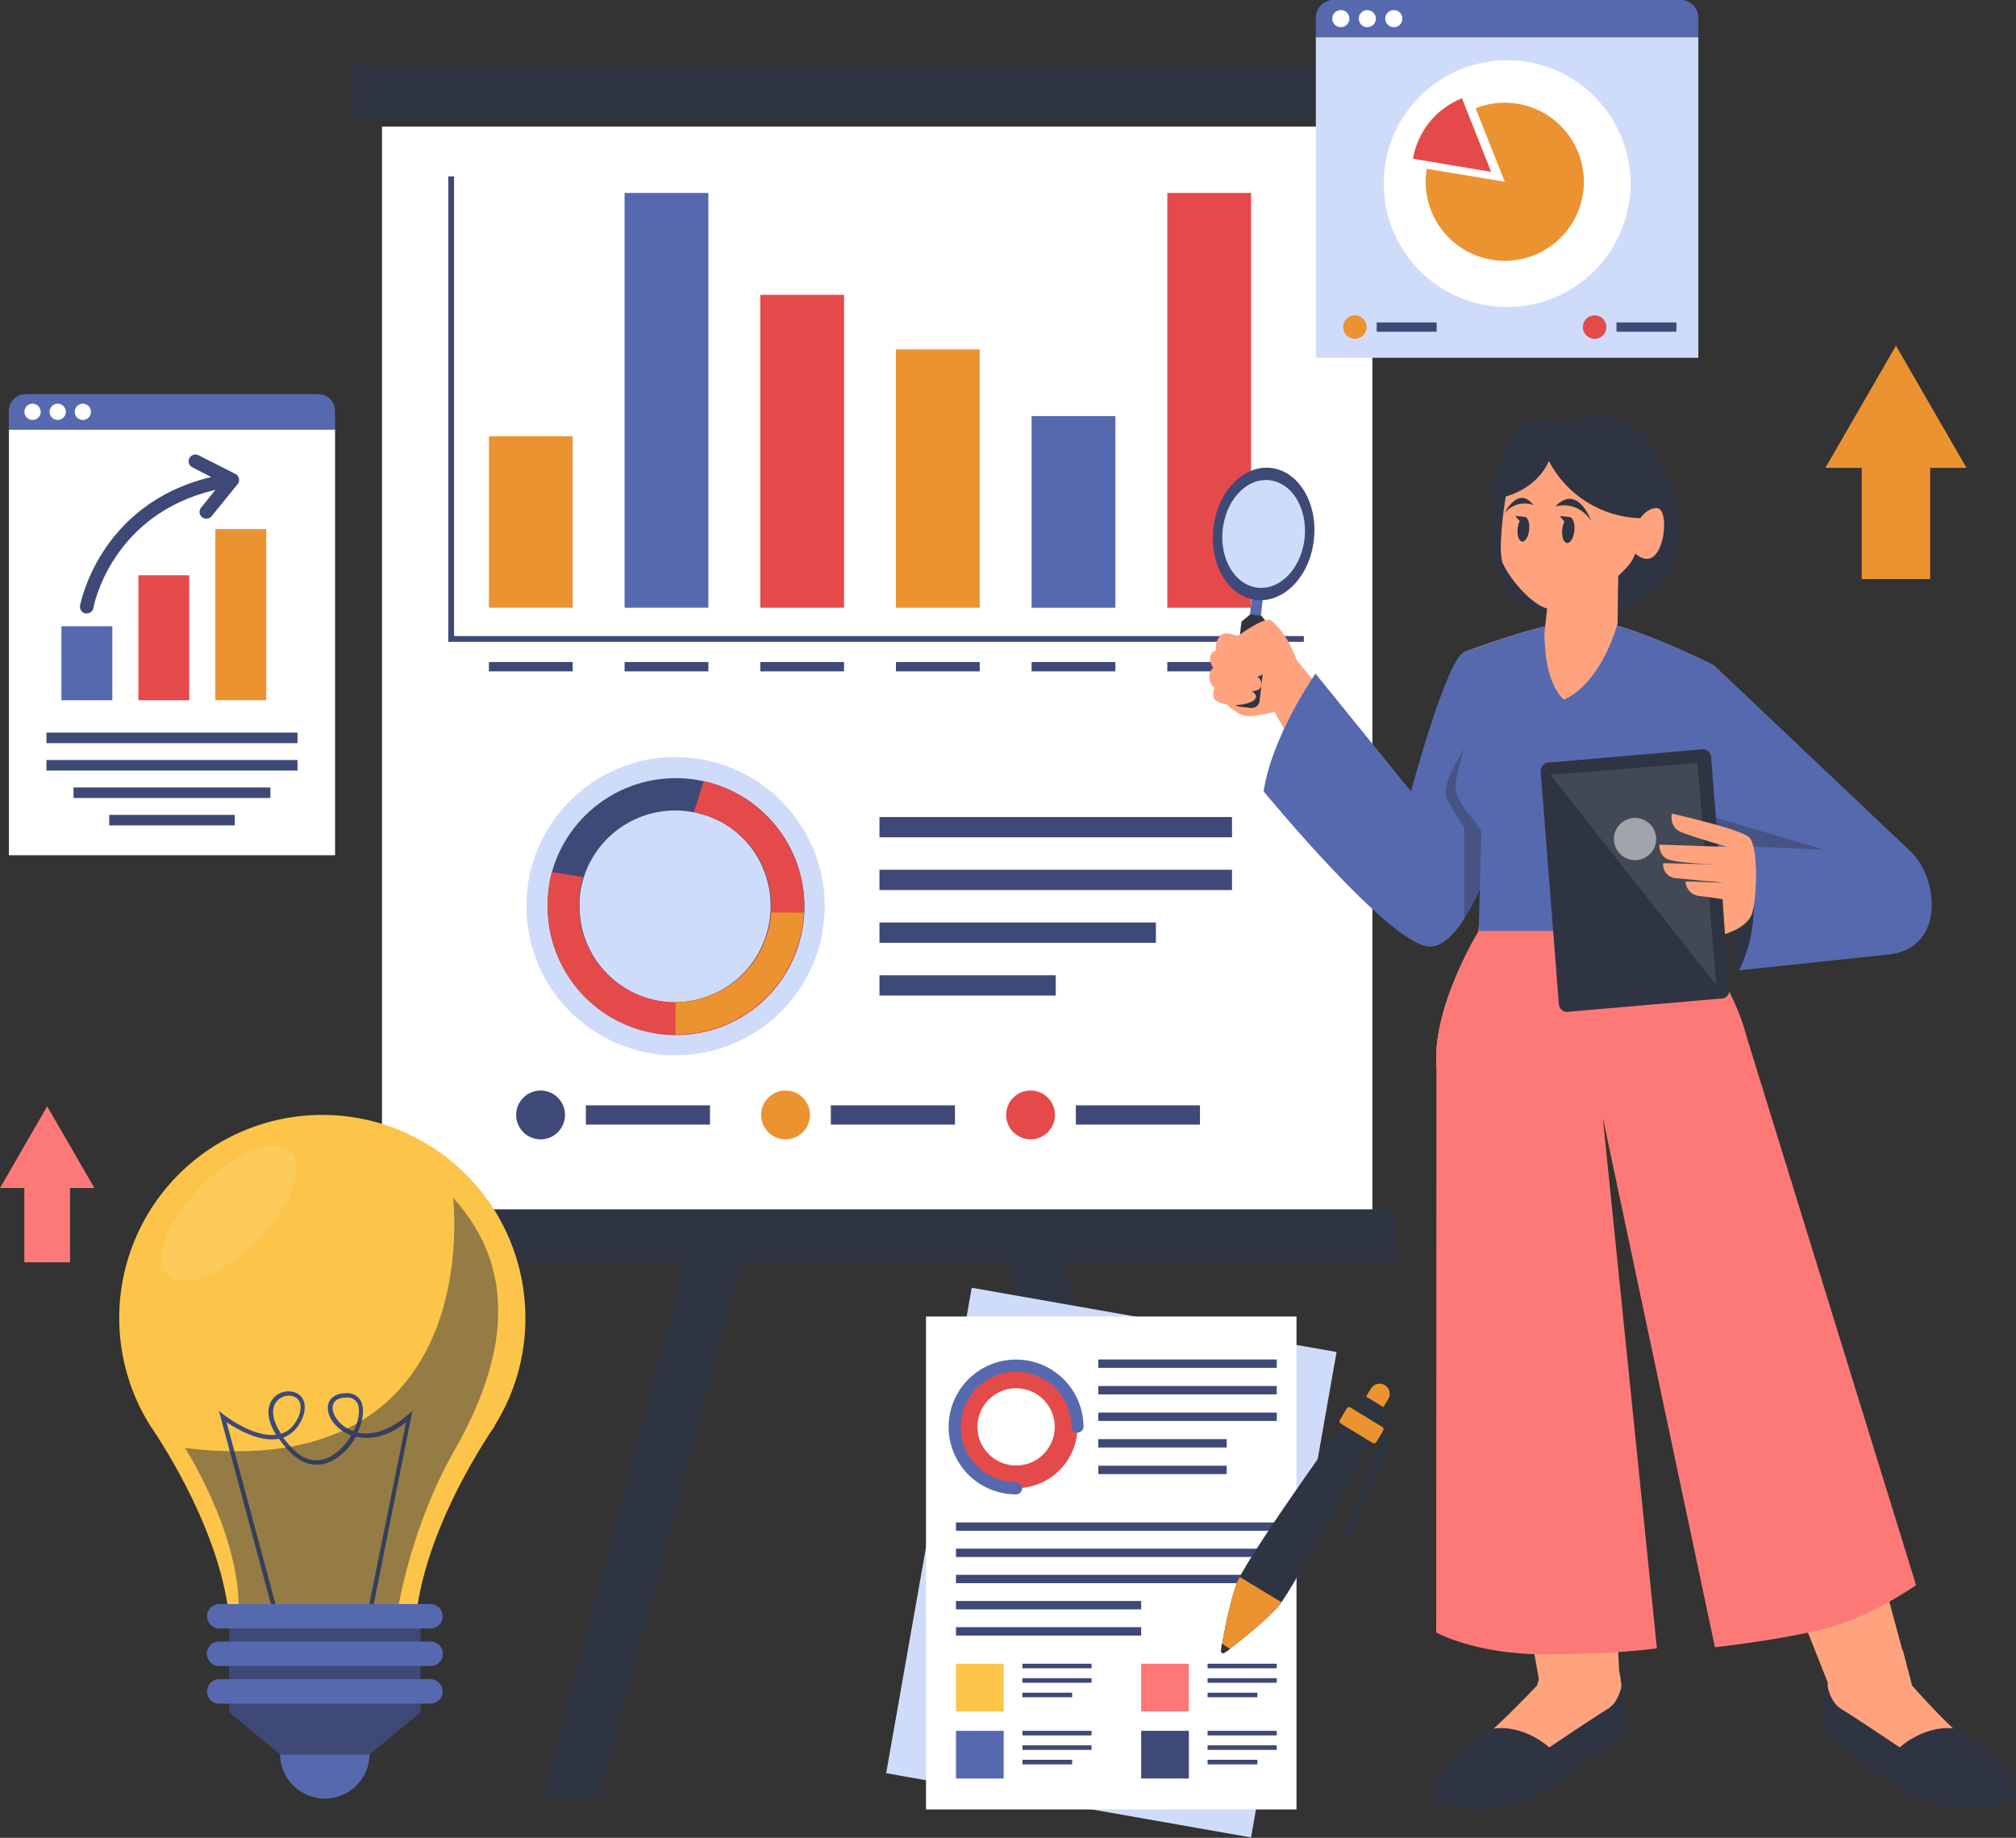 <svg width="486" height="443" viewBox="0 0 486 443" fill="none" xmlns="http://www.w3.org/2000/svg">
<rect x="0" y="0" width="486" height="443" fill="#333333" stroke="none"/>
<g clip-path="url(#clip0_4_3283)">
<path d="M80.773 103.524H2.142V206.149H80.773V103.524Z" fill="white"/>
<path d="M76.716 94.998H6.192C5.117 94.998 4.086 95.424 3.326 96.183C2.565 96.942 2.137 97.972 2.135 99.046V103.524H80.773V99.046C80.773 98.514 80.668 97.987 80.464 97.495C80.26 97.004 79.961 96.557 79.584 96.181C79.207 95.805 78.76 95.507 78.268 95.304C77.775 95.101 77.248 94.997 76.716 94.998Z" fill="#5669AF"/>
<path d="M9.812 99.257C9.814 99.645 9.7 100.025 9.485 100.349C9.271 100.672 8.965 100.925 8.606 101.075C8.248 101.224 7.853 101.264 7.472 101.19C7.091 101.115 6.74 100.929 6.465 100.655C6.19 100.381 6.002 100.031 5.926 99.65C5.849 99.27 5.888 98.875 6.036 98.516C6.184 98.157 6.436 97.85 6.759 97.635C7.082 97.419 7.461 97.303 7.85 97.303C8.369 97.303 8.867 97.509 9.235 97.875C9.603 98.241 9.81 98.738 9.812 99.257Z" fill="white"/>
<path d="M15.872 99.257C15.873 99.645 15.759 100.025 15.545 100.349C15.33 100.672 15.024 100.925 14.666 101.075C14.307 101.224 13.912 101.264 13.531 101.19C13.15 101.115 12.8 100.929 12.524 100.655C12.249 100.381 12.061 100.031 11.985 99.65C11.909 99.27 11.947 98.875 12.095 98.516C12.244 98.157 12.495 97.85 12.818 97.635C13.141 97.419 13.521 97.303 13.909 97.303C14.428 97.303 14.926 97.509 15.294 97.875C15.662 98.241 15.87 98.738 15.872 99.257Z" fill="white"/>
<path d="M21.931 99.257C21.933 99.645 21.819 100.025 21.604 100.349C21.389 100.672 21.083 100.925 20.725 101.075C20.366 101.224 19.972 101.264 19.59 101.19C19.209 101.115 18.859 100.929 18.584 100.655C18.308 100.381 18.121 100.031 18.044 99.65C17.968 99.27 18.006 98.875 18.155 98.516C18.303 98.157 18.555 97.85 18.877 97.635C19.2 97.419 19.58 97.303 19.968 97.303C20.488 97.303 20.986 97.509 21.353 97.875C21.721 98.241 21.929 98.738 21.931 99.257Z" fill="white"/>
<path d="M27.076 150.949H14.808V168.789H27.076V150.949Z" fill="#5669AF"/>
<path d="M45.629 138.665H33.362V168.789H45.629V138.665Z" fill="#E44A4A"/>
<path d="M64.182 127.529H51.915V168.789H64.182V127.529Z" fill="#EB9331"/>
<path d="M57.599 115.347C57.55 115.107 57.447 114.882 57.298 114.689C57.149 114.495 56.958 114.338 56.739 114.229L47.842 109.728C47.455 109.532 47.006 109.498 46.594 109.633C46.182 109.768 45.841 110.061 45.645 110.447C45.449 110.834 45.414 111.282 45.549 111.694C45.684 112.106 45.977 112.447 46.364 112.643L50.914 114.987C23.862 121.411 19.343 145.729 19.296 145.986C19.224 146.414 19.323 146.853 19.574 147.208C19.825 147.562 20.205 147.803 20.633 147.878C20.727 147.885 20.821 147.885 20.915 147.878C21.3 147.876 21.673 147.739 21.967 147.49C22.262 147.242 22.459 146.897 22.525 146.518C22.525 146.283 26.724 123.927 51.931 118.082L48.475 122.364C48.28 122.603 48.157 122.893 48.12 123.2C48.083 123.506 48.133 123.817 48.266 124.096C48.398 124.375 48.608 124.611 48.869 124.776C49.13 124.941 49.433 125.028 49.742 125.029C49.987 125.034 50.23 124.982 50.452 124.876C50.673 124.77 50.866 124.613 51.016 124.419L57.271 116.722C57.426 116.532 57.536 116.31 57.593 116.072C57.649 115.834 57.652 115.586 57.599 115.347Z" fill="#3F4977"/>
<path d="M71.719 176.587H11.196V179.127H71.719V176.587Z" fill="#3F4977"/>
<path d="M71.719 183.198H11.196V185.738H71.719V183.198Z" fill="#3F4977"/>
<path d="M65.183 189.809H17.725V192.349H65.183V189.809Z" fill="#3F4977"/>
<path d="M56.59 196.42H26.325V198.96H56.59V196.42Z" fill="#3F4977"/>
<path d="M330.841 30.507H92.087V292.723H330.841V30.507Z" fill="white"/>
<path d="M314.321 154.707H108.068V42.51H109.459V153.316H314.321V154.707Z" fill="#3F4977"/>
<path d="M138.06 105.165H117.864V146.487H138.06V105.165Z" fill="#EB9331"/>
<path d="M170.765 46.511H150.569V146.487H170.765V46.511Z" fill="#5669AF"/>
<path d="M203.477 71.071H183.282V146.487H203.477V71.071Z" fill="#E44A4A"/>
<path d="M236.182 84.222H215.987V146.495H236.182V84.222Z" fill="#EB9331"/>
<path d="M268.887 100.296H248.692V146.494H268.887V100.296Z" fill="#5669AF"/>
<path d="M301.6 46.511H281.405V146.487H301.6V46.511Z" fill="#E44A4A"/>
<path d="M138.06 159.576H117.864V161.826H138.06V159.576Z" fill="#3F4977"/>
<path d="M170.765 159.576H150.569V161.826H170.765V159.576Z" fill="#3F4977"/>
<path d="M203.477 159.576H183.282V161.826H203.477V159.576Z" fill="#3F4977"/>
<path d="M236.182 159.576H215.987V161.826H236.182V159.576Z" fill="#3F4977"/>
<path d="M268.887 159.576H248.692V161.826H268.887V159.576Z" fill="#3F4977"/>
<path d="M301.6 159.576H281.405V161.826H301.6V159.576Z" fill="#3F4977"/>
<path d="M162.86 182.479C155.747 182.479 148.793 184.587 142.879 188.537C136.964 192.487 132.355 198.101 129.632 204.669C126.91 211.237 126.198 218.465 127.586 225.438C128.974 232.41 132.399 238.815 137.429 243.842C142.459 248.87 148.867 252.293 155.844 253.68C162.82 255.067 170.051 254.355 176.623 251.635C183.195 248.914 188.812 244.307 192.764 238.395C196.716 232.484 198.825 225.534 198.825 218.425C198.825 208.892 195.036 199.749 188.291 193.008C181.547 186.266 172.399 182.479 162.86 182.479Z" fill="#CFDCF9"/>
<path d="M169.631 188.301C161.892 186.582 153.789 187.892 146.987 191.962C140.185 196.032 135.203 202.552 133.064 210.181C132.97 210.509 132.892 210.845 132.806 211.173C132.72 211.502 132.649 211.838 132.579 212.181C132.524 212.494 132.462 212.799 132.407 213.111C132.403 213.166 132.403 213.221 132.407 213.275C132.352 213.58 132.305 213.893 132.266 214.197C132.227 214.502 132.188 214.791 132.157 215.088C132.157 215.174 132.157 215.268 132.157 215.362C132.157 215.674 132.094 215.979 132.071 216.284C132.047 216.589 132.071 216.901 132.024 217.214C131.977 217.526 132.024 217.995 132.024 218.417C132.007 224.253 133.643 229.974 136.741 234.919C139.84 239.865 144.275 243.834 149.535 246.367C154.795 248.901 160.664 249.895 166.466 249.236C172.267 248.576 177.763 246.29 182.319 242.642C186.876 238.993 190.306 234.13 192.215 228.615C194.124 223.1 194.432 217.158 193.105 211.476C191.778 205.793 188.87 200.601 184.716 196.501C180.562 192.4 175.333 189.557 169.631 188.301ZM162.86 241.618C156.72 241.618 150.832 239.18 146.49 234.841C142.148 230.502 139.709 224.616 139.709 218.48C139.709 218.175 139.709 217.878 139.709 217.573C139.709 217.268 139.709 217.034 139.709 216.792C139.756 216.174 139.827 215.557 139.92 214.948C139.96 214.69 139.999 214.424 140.053 214.166C140.108 213.908 140.132 213.768 140.178 213.572C140.225 213.377 140.288 213.057 140.358 212.791C140.46 212.369 140.577 211.947 140.702 211.541C142.414 206.121 146.06 201.52 150.946 198.614C155.832 195.707 161.617 194.699 167.199 195.779C167.481 195.826 167.754 195.881 167.981 195.951L168.247 196.014C168.536 196.076 168.81 196.154 169.091 196.232C169.412 196.326 169.733 196.42 170.053 196.529H170.139C170.405 196.618 170.666 196.712 170.921 196.811C171.249 196.936 171.578 197.069 171.898 197.209C172.219 197.35 172.461 197.459 172.735 197.592H172.797C173.094 197.733 173.392 197.889 173.681 198.038H173.736C174.009 198.186 174.275 198.334 174.517 198.499C174.76 198.663 175.073 198.842 175.346 199.022C175.62 199.202 175.839 199.342 176.081 199.514L176.159 199.577C176.691 199.952 177.207 200.358 177.723 200.788C177.973 200.991 178.208 201.21 178.45 201.437C178.693 201.663 178.927 201.882 179.154 202.117C179.381 202.351 179.607 202.578 179.818 202.812C180.03 203.046 180.311 203.367 180.553 203.656C180.796 203.945 180.866 204.047 181.015 204.25C181.163 204.453 181.468 204.852 181.695 205.156L182.195 205.938C182.367 206.211 182.539 206.493 182.703 206.774C182.716 206.804 182.732 206.833 182.75 206.86C182.891 207.118 183.04 207.383 183.173 207.641C183.305 207.899 183.478 208.227 183.618 208.524C183.759 208.821 183.876 209.079 183.994 209.36C183.999 209.381 183.999 209.402 183.994 209.423C184.134 209.728 184.252 210.032 184.361 210.345C184.47 210.658 184.596 211.009 184.705 211.353C184.815 211.697 184.893 211.955 184.971 212.267C185.049 212.58 185.112 212.775 185.166 213.049C185.202 213.17 185.23 213.292 185.252 213.416C185.315 213.69 185.377 213.971 185.424 214.252C185.424 214.265 185.424 214.278 185.424 214.291C185.471 214.565 185.518 214.846 185.549 215.127C185.549 215.221 185.549 215.331 185.596 215.44C185.596 215.698 185.667 215.971 185.682 216.221C185.687 216.258 185.687 216.294 185.682 216.331C185.745 217.003 185.776 217.683 185.776 218.37C185.797 224.48 183.399 230.35 179.106 234.699C174.813 239.049 168.973 241.525 162.86 241.587V241.618Z" fill="#3F4977"/>
<path d="M169.623 188.301L167.277 195.764C167.551 195.818 167.833 195.873 168.059 195.951C168.153 195.957 168.245 195.975 168.333 196.006L169.177 196.217C169.185 196.22 169.193 196.222 169.201 196.222C169.209 196.222 169.217 196.22 169.224 196.217L170.178 196.522C170.207 196.525 170.236 196.525 170.264 196.522L171.046 196.811C171.374 196.936 171.703 197.069 172.015 197.209C172.328 197.35 172.571 197.467 172.86 197.592C172.878 197.597 172.897 197.597 172.915 197.592C173.212 197.733 173.501 197.889 173.806 198.038L174.588 198.514C174.874 198.67 175.151 198.842 175.417 199.03C175.659 199.186 175.909 199.358 176.151 199.53L176.237 199.585C176.761 199.968 177.277 200.366 177.801 200.796C178.044 200.999 178.286 201.226 178.528 201.445C178.774 201.662 179.009 201.891 179.232 202.132C179.459 202.359 179.678 202.586 179.889 202.828C180.1 203.07 180.389 203.375 180.671 203.672C180.952 203.969 180.991 204.062 181.132 204.258C181.273 204.453 181.585 204.86 181.804 205.156L182.32 205.938L182.829 206.782C182.829 206.782 182.829 206.782 182.875 206.852C183.016 207.126 183.157 207.384 183.305 207.634C183.454 207.884 183.603 208.212 183.751 208.509C183.9 208.806 184.001 209.064 184.119 209.353V209.423C184.244 209.728 184.361 210.025 184.47 210.337C184.603 210.664 184.717 210.998 184.814 211.338C184.916 211.65 185.018 211.955 185.088 212.252C185.158 212.549 185.229 212.768 185.291 213.033C185.291 213.15 185.346 213.276 185.377 213.408C185.432 213.674 185.487 213.963 185.549 214.237V214.276C185.549 214.549 185.643 214.823 185.675 215.104L185.721 215.424C185.721 215.682 185.792 215.948 185.807 216.206C185.811 216.24 185.811 216.274 185.807 216.307C185.87 216.995 185.893 217.667 185.893 218.347C185.893 218.863 185.893 219.378 185.839 219.91C185.456 225.913 182.749 231.531 178.291 235.573C173.833 239.614 167.976 241.761 161.96 241.558C155.945 241.355 150.246 238.817 146.071 234.484C141.897 230.151 139.575 224.362 139.6 218.347C139.6 218.05 139.6 217.753 139.6 217.448C139.6 217.144 139.6 216.909 139.6 216.667C139.647 216.05 139.717 215.44 139.819 214.823C139.845 214.56 139.887 214.299 139.944 214.041C139.944 213.846 140.014 213.643 140.061 213.455C140.108 213.268 140.178 212.939 140.249 212.674C140.343 212.244 140.46 211.83 140.593 211.416L133.064 210.181C132.962 210.509 132.876 210.853 132.806 211.181C132.735 211.509 132.649 211.853 132.579 212.181C132.516 212.494 132.462 212.799 132.407 213.111C132.407 213.166 132.407 213.221 132.407 213.283C132.407 213.58 132.305 213.893 132.282 214.198C132.258 214.502 132.196 214.784 132.164 215.081C132.164 215.182 132.164 215.268 132.164 215.37C132.164 215.667 132.11 215.979 132.094 216.284C132.078 216.589 132.055 216.901 132.039 217.214C132.024 217.526 132.039 217.995 132.039 218.409C131.991 226.507 135.122 234.3 140.761 240.115C146.4 245.929 154.095 249.301 162.195 249.506C170.294 249.711 178.151 246.732 184.076 241.209C190.001 235.687 193.523 228.062 193.884 219.972C193.884 219.472 193.923 218.956 193.923 218.409C193.901 211.378 191.481 204.563 187.064 199.09C182.646 193.617 176.495 189.811 169.623 188.301Z" fill="#E44A4A"/>
<path d="M193.751 219.972C193.362 227.9 189.938 235.374 184.187 240.847C178.437 246.321 170.801 249.375 162.86 249.378V241.563C168.733 241.56 174.385 239.325 178.671 235.312C182.957 231.298 185.555 225.806 185.94 219.949L193.751 219.972Z" fill="#EB9331"/>
<path d="M297.003 196.936H212.015V201.827H297.003V196.936Z" fill="#3F4977"/>
<path d="M297.003 209.65H212.015V214.541H297.003V209.65Z" fill="#3F4977"/>
<path d="M278.652 222.364H212.015V227.255H278.652V222.364Z" fill="#3F4977"/>
<path d="M254.509 235.077H212.015V239.969H254.509V235.077Z" fill="#3F4977"/>
<path d="M171.156 266.428H141.234V271.078H171.156V266.428Z" fill="#3F4977"/>
<path d="M134.482 272.907C136.781 270.609 136.781 266.884 134.482 264.586C132.183 262.288 128.455 262.288 126.156 264.586C123.857 266.884 123.857 270.609 126.156 272.907C128.455 275.205 132.183 275.205 134.482 272.907Z" fill="#3F4977"/>
<path d="M230.217 266.428H200.295V271.078H230.217V266.428Z" fill="#3F4977"/>
<path d="M193.539 272.911C195.838 270.614 195.838 266.888 193.539 264.59C191.24 262.292 187.512 262.292 185.213 264.59C182.914 266.888 182.914 270.614 185.213 272.911C187.512 275.209 191.24 275.209 193.539 272.911Z" fill="#EB9331"/>
<path d="M289.278 266.428H259.356V271.078H289.278V266.428Z" fill="#3F4977"/>
<path d="M252.604 272.908C254.903 270.61 254.903 266.884 252.604 264.586C250.305 262.288 246.577 262.288 244.278 264.586C241.979 266.884 241.979 270.61 244.278 272.908C246.577 275.205 250.305 275.205 252.604 272.908Z" fill="#E44A4A"/>
<path d="M336.385 291.497H85.042V304.203H336.385V291.497Z" fill="#2E3442"/>
<path d="M336.385 15.816H85.042V28.522H336.385V15.816Z" fill="#2E3442"/>
<path d="M144.526 433.115H130.976L166.785 297.85H180.334L144.526 433.115Z" fill="#2E3442"/>
<path d="M276.901 433.115H290.451L254.642 297.85H241.092L276.901 433.115Z" fill="#2E3442"/>
<path d="M384.593 107.462L399.449 109.291C399.449 109.291 415.961 136.969 391.419 146.995C390.84 147.956 383.421 149.644 379.277 149.034C351.99 146.487 360.137 120.903 363.601 109.533L384.593 107.462Z" fill="#2E3442"/>
<path d="M346.283 256.801C346.369 258.145 346.666 260.614 347.12 263.99C351.529 296.654 371.24 406.21 371.24 406.21H390.481L384.164 270.242L383.804 262.013L386.931 270.242L440.879 406.21H460.911C460.911 406.21 425.141 274.149 418.69 250.706C418.393 249.635 418.151 248.807 417.995 248.244C414.289 235.742 406.572 225.106 406.087 224.442H356.494C356.494 224.442 345.329 242.501 346.283 256.801Z" fill="#FFA37E"/>
<path d="M352.96 157.161L356.384 188.926C356.384 188.926 356.384 188.997 356.384 189.106C356.384 189.215 356.384 189.403 356.447 189.622C356.541 190.559 356.729 192.279 356.893 193.865L357.01 194.92C357.01 195.029 357.01 195.139 357.01 195.248L357.073 195.858C357.073 196.139 357.127 196.397 357.151 196.639L357.205 197.139C357.205 197.139 357.205 197.202 357.205 197.233C357.291 198.014 358.058 205.094 358.058 205.094L356.4 224.419L382.436 230.287L405.993 224.419V206.758L406.071 206.274L406.134 205.875C406.517 203.601 407.557 197.28 408.737 189.973C410.77 177.392 413.194 162.069 413.194 160.412C413.194 160.412 411.067 159.334 407.862 157.849C400.669 154.528 388.081 149.198 381.724 149.417C372.538 149.73 352.96 157.161 352.96 157.161Z" fill="#FFA37E"/>
<path d="M458.729 397.771L460.895 406.226C460.895 406.226 471.903 418.955 478.698 422.949C482.834 426.426 481.332 429.427 480.378 430.857C479.425 432.287 465.734 432.419 462.396 431.974C454.906 430.864 450.668 421.479 446.11 420.526C441.552 419.573 438.956 417.189 440.864 404.163C442.294 393.911 458.729 397.771 458.729 397.771Z" fill="#FFA37E"/>
<path d="M472.2 416.799C475.113 418.885 477.849 421.209 480.378 423.746C484.108 427.583 486.375 430.958 485.953 432.67C485.531 434.381 476.508 439.03 461.911 433.334C454.663 429.552 439.941 417.807 439.574 417.221C439.206 416.635 439.269 407.984 440.551 406.335C440.551 406.335 441.169 410.336 443.905 411.954C446.641 413.571 457.978 421.206 457.978 421.206C457.978 421.206 464.233 415.283 472.2 416.799Z" fill="#2E3442"/>
<path d="M372.741 397.771L370.583 406.226C370.583 406.226 357.901 419.753 351.943 423.269C348.229 428.583 350.911 428.544 351.865 429.974C352.819 431.404 364.508 432.373 367.846 431.896C375.336 430.778 380.833 421.479 385.36 420.526C389.887 419.573 392.514 417.189 390.606 404.163C389.175 393.911 372.741 397.771 372.741 397.771Z" fill="#FFA37E"/>
<path d="M359.254 416.799C356.341 418.885 353.605 421.209 351.076 423.746C347.346 427.583 345.071 430.958 345.501 432.67C345.931 434.381 354.938 439.03 369.535 433.334C376.783 429.552 391.505 417.807 391.88 417.221C392.256 416.635 392.178 407.984 390.903 406.335C390.903 406.335 390.278 410.336 387.541 411.954C384.805 413.571 373.468 421.206 373.468 421.206C373.468 421.206 367.213 415.283 359.254 416.799Z" fill="#2E3442"/>
<path d="M391.239 171.43L413.256 160.404C413.256 160.404 454.499 199.476 460.168 204.836C467.517 211.353 468.956 228.279 455.687 230.029L419.245 233.89L421.161 210.736L397.338 192.521L391.239 171.43Z" fill="#5669AF"/>
<g style="mix-blend-mode:overlay" opacity="0.4">
<path d="M411.458 203.578L439.847 204.836L410.583 196.193L411.458 203.578Z" fill="#2E3442"/>
</g>
<path d="M306.705 170.563C306.705 170.563 333.007 219.863 342.936 219.98C352.866 220.097 362.67 190.645 362.67 190.645L352.96 157.2C352.96 157.2 342.358 193.498 341.232 194.029L312.687 159.248L306.705 170.563Z" fill="#FFA37E"/>
<path d="M309.09 170.945C309.09 170.945 302.53 173.29 299.575 172.368C297.877 171.678 296.38 170.574 295.22 169.156L300.888 154.246C300.888 154.246 304.852 153.098 305.024 153.394L311.037 163.733L309.09 170.945Z" fill="#FFA37E"/>
<g style="mix-blend-mode:multiply" opacity="0.5">
<path d="M307.261 171.524C305.095 172.149 301.537 172.977 299.575 172.368C297.877 171.678 296.38 170.574 295.22 169.156L300.888 154.246C300.888 154.246 304.852 153.098 305.024 153.394C305.196 153.691 309.59 165.202 309.59 165.202C309.673 167.533 308.837 169.803 307.261 171.524Z" fill="#FFA37E"/>
</g>
<path d="M301.889 143.225L301.079 150.25L303.72 150.554L304.53 143.529L301.889 143.225Z" fill="#5669AF"/>
<path d="M304.117 148.448L303.218 148.339L301.365 148.12L299.278 149.847L297.159 168.218C297.104 168.717 297.246 169.217 297.556 169.612C297.866 170.006 298.319 170.264 298.816 170.328L300.615 170.531L301.576 170.648C302.08 170.694 302.581 170.539 302.971 170.217C303.36 169.895 303.607 169.432 303.656 168.929L305.767 150.558L304.117 148.448Z" fill="#2E3442"/>
<path d="M315.455 129.365C316.178 121.774 311.963 115.162 306.039 114.599C300.116 114.035 294.727 119.732 294.004 127.323C293.281 134.915 297.496 141.526 303.42 142.09C309.343 142.654 314.732 136.957 315.455 129.365Z" fill="#CFDCF9"/>
<path d="M314.946 119.324C311.303 112.182 303.727 110.596 298.027 115.769C292.327 120.942 290.654 130.936 294.297 138.078C297.941 145.221 305.517 146.807 311.225 141.634C316.932 136.461 318.59 126.466 314.946 119.324ZM309.997 139.227C305.361 143.439 299.176 142.142 296.213 136.336C293.25 130.53 294.649 122.38 299.247 118.175C303.844 113.971 310.067 115.261 313.031 121.067C315.994 126.873 314.633 135.023 309.997 139.227Z" fill="#3F4977"/>
<path d="M305.321 158.044C305.173 158.958 304.086 159.201 303.617 159.31C303.523 159.31 303.617 159.373 303.617 159.388C303.617 159.404 303.758 159.63 304.07 159.951C304.332 160.193 304.53 160.496 304.646 160.832C304.762 161.169 304.792 161.529 304.735 161.881C304.652 162.201 304.455 162.479 304.18 162.662C303.837 162.89 303.447 163.037 303.038 163.092C303.422 163.299 303.73 163.622 303.917 164.016C304.104 164.409 304.16 164.852 304.078 165.28C303.758 166.687 301.787 166.593 301.733 166.624C302.055 166.812 302.343 167.052 302.585 167.335C302.706 167.477 302.779 167.653 302.793 167.838C302.807 168.024 302.762 168.209 302.663 168.367C302.264 169.07 300.943 169.492 300.153 169.695C299.997 169.695 299.856 169.773 299.669 169.805H299.536C297.362 170.109 294.243 169.961 292.874 168.664C292.351 168.14 292.358 166.663 292.788 165.819C291.014 164.467 291.342 161.6 292.507 161.053C290.943 158.591 291.874 157.263 293.14 156.755C292.788 154.41 294.243 152.848 295.173 152.676C296.244 152.598 297.839 153.004 300.247 153.934L300.333 153.988C300.638 154.168 301.834 154.575 302.124 154.77C304.289 155.7 305.447 157.255 305.321 158.044Z" fill="#FFA37E"/>
<path d="M312.741 159.482C312.741 159.482 310.622 152.894 306.33 149.456C304.102 148.675 295.885 155.153 295.885 155.153C296.557 158.333 300.732 158.755 303.703 156.356C303.703 156.356 301.506 163.225 309.598 165.202L312.741 159.482Z" fill="#FFA37E"/>
<g style="mix-blend-mode:multiply" opacity="0.7">
<path d="M295.885 155.153C296.09 155.885 296.526 156.531 297.128 156.997C297.73 157.422 298.454 157.641 299.192 157.622C299.935 157.596 300.669 157.451 301.365 157.192C302.075 156.933 302.765 156.622 303.429 156.262L303.992 155.973L303.859 156.598C303.719 157.263 302.984 160.271 304.938 162.639C305.428 163.202 306 163.686 306.635 164.077C305.955 163.796 305.338 163.382 304.821 162.858C304.289 162.316 303.867 161.676 303.578 160.974C303.297 160.271 303.133 159.527 303.093 158.771C303.051 158.01 303.114 157.248 303.281 156.505L303.703 156.841C303.007 157.204 302.279 157.505 301.529 157.739C300.773 157.986 299.979 158.097 299.184 158.068C298.38 158.066 297.603 157.774 296.997 157.246C296.391 156.717 295.996 155.988 295.885 155.192V155.153Z" fill="#FFA37E"/>
</g>
<g style="mix-blend-mode:multiply" opacity="0.7">
<path d="M302.601 167.328L295.095 165.765L301.749 166.616C302.07 166.804 302.358 167.044 302.601 167.328Z" fill="#FFA37E"/>
</g>
<g style="mix-blend-mode:multiply" opacity="0.7">
<path d="M304.141 162.639C303.798 162.867 303.408 163.014 302.999 163.069L295.181 161.662L304.141 162.639Z" fill="#FFA37E"/>
</g>
<g style="mix-blend-mode:multiply" opacity="0.7">
<path d="M303.281 159.998L295.994 157.958L303.14 159.208C303.164 159.475 303.211 159.739 303.281 159.998Z" fill="#FFA37E"/>
</g>
<path d="M362.968 197.147C362.843 197.514 362.655 198.108 362.412 198.889C360.808 204.166 358.905 209.347 356.713 214.409C355.636 216.872 354.382 219.254 352.96 221.535C350.458 225.442 347.612 228.24 344.586 228.162C335.149 227.927 304.618 190.739 304.618 190.739C306.713 177.166 317.128 162.381 317.128 162.381L340.145 190.763C340.145 190.763 348.746 158.794 352.983 157.161L353.21 157.083C357.362 155.809 361.857 163.334 361.857 163.334L362.373 178.666L362.71 188.825L362.968 197.147Z" fill="#5669AF"/>
<g style="mix-blend-mode:overlay" opacity="0.4">
<path d="M362.968 178.525L362.686 188.793L362.412 198.889L361.873 218.425L356.533 221.551L356.713 214.393C355.636 216.856 354.382 219.238 352.96 221.52V199.382C352.96 199.382 349.481 194.459 348.55 191.653C347.62 188.848 352.96 180.502 352.96 180.502L362.342 178.65L362.968 178.525Z" fill="#2E3442"/>
</g>
<path d="M413.256 160.404L408.87 190.036L408.8 189.973L408.667 189.841L406.196 205.883L406.134 206.29L408.088 224.403C408.088 224.403 377.658 232.882 356.486 224.403L356.556 221.582L356.736 214.424L357.088 200.538C356.916 198.975 351.842 194.615 351.005 190.755C350.567 188.754 351.787 184.324 352.991 180.518C354.125 176.978 355.337 173.985 355.337 173.985L352.991 157.177L353.218 157.099C355.391 156.317 373.147 149.722 381.787 149.417C388.143 149.198 400.739 154.528 407.924 157.841C411.13 159.326 413.256 160.404 413.256 160.404Z" fill="#5669AF"/>
<path d="M346.283 256.801L346.228 393.497C346.228 393.497 355.571 398.779 372.483 398.779C389.394 398.779 399.433 397.326 399.433 397.326L386.384 269.351L413.42 397.06C413.42 397.06 427.979 395.497 439.378 392.731C450.777 389.964 461.911 382.095 461.911 382.095L421.302 250.683C416.931 233.89 406.525 224.802 406.071 224.419H356.478C356.478 224.419 345.329 242.501 346.283 256.801Z" fill="#FD7977"/>
<path d="M372.311 152.582C372.389 154.848 372.311 164.194 377.002 168.664C386.275 164.507 389.965 150.246 389.965 150.246V149.613L390.09 138.344C389.902 136.039 374.289 134.719 374.289 134.719L372.311 152.582Z" fill="#FFA37E"/>
<g style="mix-blend-mode:multiply" opacity="0.5">
<path d="M373.46 146.885C373.46 146.885 382.451 150.105 390.035 141.947V138.321L387.252 135.805L373.46 146.885Z" fill="#FFA37E"/>
</g>
<path d="M362.014 127.647C361.951 128.483 361.904 129.28 361.873 129.991C361.705 131.817 361.792 133.658 362.131 135.461C364.39 140.548 370.145 146.26 373.139 146.698C379.793 148.057 389.003 140.446 392.686 136.172C394.953 133.523 395.954 127.365 395.141 120.997C394.64 117.089 394.007 116.566 393.702 115.12C393.702 115.12 392.561 108.572 379.738 107.126C373.296 106.392 366.877 107.908 365.25 111.432C363.624 114.956 362.428 122.044 362.014 127.647Z" fill="#FFA37E"/>
<g style="mix-blend-mode:multiply" opacity="0.7">
<path d="M381.755 131.827C382.173 132.264 382.685 132.6 383.251 132.811C383.818 133.022 384.425 133.102 385.027 133.044C385.629 132.987 386.21 132.795 386.726 132.481C387.243 132.167 387.682 131.741 388.01 131.233C387.592 130.797 387.081 130.46 386.514 130.249C385.948 130.038 385.341 129.959 384.739 130.016C384.137 130.073 383.556 130.266 383.039 130.579C382.522 130.893 382.084 131.32 381.755 131.827Z" fill="#FFA37E"/>
</g>
<g style="mix-blend-mode:multiply" opacity="0.7">
<path d="M362.014 127.646C361.951 128.483 361.904 129.28 361.873 129.991C362.631 130.037 363.387 129.878 364.062 129.53C363.665 128.681 362.969 128.008 362.108 127.639L362.014 127.646Z" fill="#FFA37E"/>
</g>
<path d="M375.993 124.372L378.409 124.63C379.191 124.716 379.73 126.193 379.543 127.92C379.355 129.647 378.558 130.983 377.745 130.897C376.931 130.811 376.431 129.334 376.611 127.607C376.676 126.947 376.853 126.302 377.135 125.701L375.993 124.372Z" fill="#2E3442"/>
<path d="M365.274 124.349L367.557 124.591C368.339 124.677 368.808 126.068 368.636 127.717C368.464 129.366 367.698 130.616 366.931 130.538C366.165 130.46 365.68 129.061 365.852 127.412C365.916 126.786 366.086 126.176 366.353 125.607L365.274 124.349Z" fill="#2E3442"/>
<path d="M374.938 122.098C374.938 122.098 380.129 120.317 383.64 125.63C383.64 125.63 380.325 116.409 374.938 122.098Z" fill="#2E3442"/>
<path d="M369.637 121.723C368.408 121.283 367.072 121.244 365.82 121.612C364.568 121.98 363.465 122.736 362.67 123.771C362.67 123.771 365.946 116.91 369.637 121.723Z" fill="#2E3442"/>
<g style="mix-blend-mode:multiply" opacity="0.7">
<path d="M373.093 130.131C372.749 129.998 372.412 129.866 372.068 129.748C371.731 129.635 371.386 129.546 371.036 129.483C370.87 129.468 370.702 129.468 370.536 129.483C370.4 129.486 370.269 129.533 370.161 129.616C370.072 129.728 370.01 129.859 369.981 129.998C369.943 130.157 369.924 130.32 369.926 130.483C369.938 131.167 370.174 131.829 370.599 132.366C371.063 132.909 371.706 133.27 372.412 133.382C372.036 133.407 371.659 133.356 371.302 133.234C371.121 133.167 370.948 133.08 370.786 132.976C370.621 132.871 370.469 132.748 370.333 132.608C369.787 132.034 369.48 131.275 369.473 130.483C369.473 130.28 369.497 130.079 369.543 129.881L369.59 129.733L369.66 129.584C369.683 129.532 369.712 129.482 369.746 129.436C369.781 129.388 369.82 129.344 369.864 129.303L369.942 129.24L370.028 129.194H370.114H370.192C370.297 129.167 370.404 129.151 370.512 129.147C370.71 129.148 370.907 129.174 371.099 129.225C371.464 129.323 371.818 129.459 372.154 129.631C372.481 129.77 372.795 129.938 373.093 130.131Z" fill="#FFA37E"/>
</g>
<g style="mix-blend-mode:multiply" opacity="0.7">
<path d="M371.466 137.571C371.959 137.73 372.468 137.837 372.983 137.891C375.25 138.118 377.557 137.227 379.832 135.25C379.855 135.227 379.873 135.201 379.885 135.171C379.897 135.142 379.904 135.11 379.904 135.078C379.904 135.046 379.897 135.014 379.885 134.985C379.873 134.955 379.855 134.929 379.832 134.906C379.81 134.883 379.783 134.865 379.753 134.853C379.724 134.841 379.692 134.834 379.66 134.834C379.628 134.834 379.597 134.841 379.567 134.853C379.538 134.865 379.511 134.883 379.488 134.906C377.315 136.789 375.141 137.641 373.007 137.43C371.041 137.16 369.245 136.169 367.971 134.648C367.928 134.606 367.871 134.581 367.811 134.578C367.75 134.574 367.691 134.593 367.643 134.63C367.595 134.667 367.563 134.72 367.551 134.78C367.54 134.839 367.55 134.901 367.58 134.953C368.612 136.164 369.956 137.07 371.466 137.571Z" fill="#FFA37E"/>
</g>
<path d="M394.023 127.271C394.023 127.271 396.243 122.13 399.597 122.505C402.952 122.88 400.934 140.384 393.569 132.827L394.023 127.271Z" fill="#FFA37E"/>
<g style="mix-blend-mode:multiply" opacity="0.7">
<path d="M394.609 130.178C394.656 130.183 394.703 130.171 394.743 130.146C394.783 130.12 394.813 130.082 394.828 130.038C394.828 130.038 395.242 128.748 396.071 128.475C396.298 128.427 396.532 128.435 396.754 128.499C396.977 128.563 397.18 128.681 397.346 128.842C397.388 128.876 397.442 128.892 397.497 128.886C397.524 128.883 397.55 128.875 397.573 128.862C397.597 128.849 397.618 128.832 397.635 128.811C397.652 128.79 397.664 128.766 397.672 128.74C397.68 128.714 397.682 128.687 397.679 128.66C397.676 128.633 397.668 128.607 397.655 128.583C397.642 128.56 397.625 128.539 397.604 128.522C397.386 128.315 397.121 128.167 396.831 128.091C396.541 128.014 396.237 128.012 395.946 128.084C395.822 128.123 395.704 128.178 395.594 128.248C396.181 127.357 396.955 126.795 397.619 126.904C397.834 126.945 398.035 127.037 398.205 127.173C398.375 127.31 398.51 127.485 398.597 127.686C398.712 127.916 398.796 128.16 398.847 128.412C398.851 128.439 398.86 128.465 398.874 128.488C398.888 128.511 398.906 128.532 398.928 128.548C398.95 128.564 398.975 128.575 399.001 128.581C399.027 128.588 399.055 128.589 399.081 128.584C399.135 128.575 399.182 128.545 399.214 128.501C399.246 128.458 399.26 128.403 399.253 128.35C399.253 128.279 398.972 126.685 397.69 126.482C396.407 126.279 394.953 127.842 394.445 129.889C394.438 129.914 394.436 129.941 394.439 129.967C394.443 129.992 394.451 130.017 394.464 130.04C394.477 130.063 394.495 130.082 394.516 130.098C394.537 130.114 394.56 130.125 394.586 130.131L394.609 130.178Z" fill="#FFA37E"/>
</g>
<path d="M363.624 119.48C363.624 119.48 370.552 117.621 373.39 111.143C375.504 115.19 378.66 118.6 382.533 121.02C386.407 123.441 390.856 124.784 395.422 124.911C395.422 124.911 395.774 118.199 402.303 119.59C402.303 119.59 401.802 108.447 394.148 102.938C386.494 97.428 376.165 102.211 376.165 102.211C376.165 102.211 374.054 99.648 368.347 101.844C362.639 104.039 358.753 119.816 358.753 119.816C358.753 119.816 361.803 120.168 363.624 119.48Z" fill="#2E3442"/>
<path d="M417.252 218.949C417.266 223.996 417.947 229.02 419.277 233.89C421.522 229.224 422.722 224.125 422.795 218.949C422.759 213.846 421.819 208.791 420.02 204.016C418.224 208.792 417.287 213.847 417.252 218.949Z" fill="#2E3442"/>
<path d="M373.71 183.784L410.7 180.581C411.17 180.638 411.605 180.857 411.933 181.198C412.261 181.54 412.46 181.984 412.498 182.456L416.923 238.524C416.948 238.831 416.902 239.14 416.791 239.428C416.679 239.716 416.504 239.975 416.279 240.186C416.054 240.396 415.784 240.554 415.489 240.646C415.195 240.739 414.883 240.764 414.578 240.719L377.588 243.923C377.119 243.867 376.683 243.648 376.357 243.306C376.03 242.964 375.832 242.519 375.798 242.048L371.412 185.957C371.391 185.655 371.437 185.353 371.547 185.071C371.657 184.79 371.828 184.536 372.048 184.328C372.268 184.121 372.531 183.964 372.818 183.87C373.105 183.776 373.41 183.747 373.71 183.784Z" fill="#2E3442"/>
<g style="mix-blend-mode:overlay" opacity="0.5">
<path d="M399.261 202.242C399.261 203.249 398.962 204.234 398.402 205.072C397.842 205.91 397.046 206.563 396.114 206.949C395.183 207.334 394.158 207.435 393.169 207.239C392.18 207.042 391.272 206.557 390.559 205.844C389.846 205.132 389.361 204.224 389.164 203.236C388.967 202.247 389.068 201.223 389.454 200.292C389.84 199.361 390.493 198.565 391.331 198.005C392.17 197.446 393.155 197.147 394.164 197.147C395.516 197.147 396.812 197.684 397.768 198.639C398.724 199.594 399.261 200.89 399.261 202.242Z" fill="white"/>
</g>
<g style="mix-blend-mode:overlay" opacity="0.1">
<path d="M373.734 186.738L413.772 237.523L409.206 183.941L373.734 186.738Z" fill="white"/>
</g>
<path d="M415.844 225.153C418.096 224.426 421.646 222.848 422.427 219.996C423.608 215.729 423.905 203.836 421.646 201.804C419.386 199.772 403.045 196.123 403.045 196.123C403.045 196.123 402.264 199.382 405.391 200.624C408.518 201.867 416.462 204.148 416.462 204.148L400.043 203.586C399.982 204.242 400.102 204.902 400.388 205.495C400.675 206.089 401.118 206.593 401.669 206.954C403.569 208.11 414.413 208.399 414.413 208.399L400.95 208.063C400.903 208.509 400.947 208.961 401.081 209.389C401.215 209.817 401.435 210.213 401.728 210.553C402.021 210.893 402.381 211.169 402.785 211.364C403.189 211.56 403.629 211.67 404.077 211.689C407.564 212.056 415.696 212.76 415.696 212.76L406.313 212.463C406.359 213.347 406.718 214.186 407.327 214.83C407.937 215.473 408.755 215.878 409.636 215.971C412.146 216.214 415.266 216.753 415.266 216.753L415.844 225.153Z" fill="#FFA37E"/>
<path d="M322.21 325.889L234.253 310.404L213.63 427.419L301.587 442.904L322.21 325.889Z" fill="#CFDCF9"/>
<path d="M312.546 317.338H223.235V436.155H312.546V317.338Z" fill="white"/>
<path d="M307.792 366.975H230.459V368.991H307.792V366.975Z" fill="#3F4977"/>
<path d="M307.792 373.289H230.459V375.305H307.792V373.289Z" fill="#3F4977"/>
<path d="M307.792 379.595H230.459V381.611H307.792V379.595Z" fill="#3F4977"/>
<path d="M275.103 385.909H230.459V387.925H275.103V385.909Z" fill="#3F4977"/>
<path d="M275.103 392.223H230.459V394.239H275.103V392.223Z" fill="#3F4977"/>
<path d="M244.955 358.723C253.124 358.723 259.747 352.104 259.747 343.938C259.747 335.773 253.124 329.154 244.955 329.154C236.785 329.154 230.162 335.773 230.162 343.938C230.162 352.104 236.785 358.723 244.955 358.723Z" fill="#E44A4A"/>
<path d="M244.947 360.215C241.73 360.217 238.585 359.265 235.909 357.479C233.233 355.694 231.148 353.156 229.916 350.185C228.684 347.215 228.361 343.946 228.989 340.793C229.616 337.639 231.165 334.742 233.44 332.469C235.715 330.195 238.613 328.647 241.768 328.02C244.924 327.393 248.194 327.716 251.166 328.947C254.138 330.178 256.678 332.262 258.464 334.937C260.251 337.611 261.203 340.754 261.202 343.97C261.175 344.338 261.009 344.682 260.739 344.933C260.468 345.184 260.113 345.324 259.743 345.324C259.374 345.324 259.019 345.184 258.748 344.933C258.478 344.682 258.312 344.338 258.285 343.97C258.287 341.333 257.506 338.754 256.041 336.561C254.576 334.368 252.494 332.658 250.057 331.648C247.62 330.637 244.937 330.372 242.35 330.886C239.762 331.399 237.384 332.668 235.518 334.532C233.652 336.396 232.381 338.772 231.865 341.358C231.35 343.944 231.614 346.625 232.623 349.062C233.632 351.498 235.342 353.58 237.536 355.046C239.729 356.511 242.308 357.293 244.947 357.293C245.335 357.293 245.706 357.447 245.981 357.721C246.255 357.995 246.409 358.367 246.409 358.754C246.409 359.142 246.255 359.513 245.981 359.787C245.706 360.062 245.335 360.215 244.947 360.215Z" fill="#5669AF"/>
<path d="M244.955 353.253C250.102 353.253 254.274 349.083 254.274 343.938C254.274 338.794 250.102 334.624 244.955 334.624C239.808 334.624 235.635 338.794 235.635 343.938C235.635 349.083 239.808 353.253 244.955 353.253Z" fill="white"/>
<path d="M307.792 327.692H264.775V329.708H307.792V327.692Z" fill="#3F4977"/>
<path d="M307.792 334.092H264.775V336.108H307.792V334.092Z" fill="#3F4977"/>
<path d="M307.792 340.492H264.775V342.508H307.792V340.492Z" fill="#3F4977"/>
<path d="M295.72 346.892H264.775V348.908H295.72V346.892Z" fill="#3F4977"/>
<path d="M295.72 353.3H264.775V355.316H295.72V353.3Z" fill="#3F4977"/>
<path d="M263.141 401.03H246.464V402.131H263.141V401.03Z" fill="#3F4977"/>
<path d="M263.141 404.515H246.464V405.616H263.141V404.515Z" fill="#3F4977"/>
<path d="M258.465 408.008H246.464V409.109H258.465V408.008Z" fill="#3F4977"/>
<path d="M241.96 401.03H230.459V412.524H241.96V401.03Z" fill="#FCC549"/>
<path d="M307.792 401.03H291.115V402.131H307.792V401.03Z" fill="#3F4977"/>
<path d="M307.792 404.515H291.115V405.616H307.792V404.515Z" fill="#3F4977"/>
<path d="M303.117 408.008H291.115V409.109H303.117V408.008Z" fill="#3F4977"/>
<path d="M286.604 401.03H275.103V412.524H286.604V401.03Z" fill="#FD7977"/>
<path d="M263.141 417.205H246.464V418.307H263.141V417.205Z" fill="#3F4977"/>
<path d="M263.141 420.698H246.464V421.8H263.141V420.698Z" fill="#3F4977"/>
<path d="M258.465 424.183H246.464V425.285H258.465V424.183Z" fill="#3F4977"/>
<path d="M241.96 417.205H230.459V428.7H241.96V417.205Z" fill="#5669AF"/>
<path d="M307.792 417.205H291.115V418.307H307.792V417.205Z" fill="#3F4977"/>
<path d="M307.792 420.698H291.115V421.8H307.792V420.698Z" fill="#3F4977"/>
<path d="M303.117 424.183H291.115V425.285H303.117V424.183Z" fill="#3F4977"/>
<path d="M286.604 417.205H275.103V428.7H286.604V417.205Z" fill="#3F4977"/>
<path d="M333.875 333.889C333.326 333.549 332.665 333.441 332.036 333.587C331.408 333.734 330.863 334.123 330.521 334.67L328.019 338.781L332.186 341.32L334.688 337.21C335.015 336.661 335.114 336.004 334.962 335.383C334.809 334.762 334.419 334.225 333.875 333.889Z" fill="#EB9331"/>
<path d="M323.21 371.085L332.819 348.095C332.859 348.001 332.863 347.895 332.831 347.798C332.8 347.701 332.735 347.618 332.647 347.564L329.027 345.36L330.005 343.759L333.625 345.954C334.1 346.24 334.455 346.687 334.626 347.214C334.797 347.741 334.772 348.312 334.555 348.822C334.555 348.822 326.854 367.186 325.955 369.421C325.055 371.656 323.21 371.085 323.21 371.085Z" fill="#2E3442"/>
<path d="M308.926 386.206C308.597 386.687 308.236 387.147 307.847 387.581C304.407 391.285 298.676 395.77 295.822 397.919C295.376 397.622 294.931 397.318 294.477 397.029C295.087 393.489 296.424 386.393 298.129 381.674C298.336 381.137 298.579 380.615 298.856 380.111C303.398 371.413 323.984 342.743 328.003 337.179C328.386 336.64 328.926 336.398 329.246 336.585L333.625 339.25C333.953 339.445 333.977 340.031 333.672 340.625C330.568 346.712 314.563 378.188 308.926 386.206Z" fill="#2E3442"/>
<path d="M333.304 344.001L325.485 339.218C325.326 339.153 325.146 339.152 324.986 339.216C324.825 339.28 324.696 339.404 324.625 339.562L323.062 342.164C322.954 342.3 322.904 342.472 322.921 342.645C322.939 342.817 323.023 342.975 323.156 343.087L330.974 347.861C331.133 347.927 331.312 347.929 331.472 347.867C331.632 347.804 331.762 347.682 331.834 347.525L333.398 344.915C333.505 344.781 333.555 344.61 333.538 344.439C333.52 344.268 333.436 344.111 333.304 344.001Z" fill="#EB9331"/>
<path d="M308.926 386.206C308.597 386.687 308.236 387.146 307.847 387.581C304.407 391.285 298.676 395.77 295.822 397.919C295.376 397.622 294.931 397.317 294.477 397.028C295.087 393.488 296.424 386.393 298.129 381.673C298.336 381.137 298.579 380.615 298.856 380.11L308.926 386.206Z" fill="#EB9331"/>
<path d="M294.548 396.2L294.336 397.826C294.306 397.941 294.314 398.063 294.358 398.174C294.403 398.284 294.482 398.378 294.583 398.44C294.685 398.502 294.804 398.53 294.923 398.519C295.042 398.509 295.154 398.46 295.243 398.38L296.526 397.474L294.548 396.2Z" fill="#2E3442"/>
<path d="M126.66 317.682C126.662 310.102 124.901 302.626 121.518 295.842C118.135 289.058 113.221 283.153 107.164 278.591C101.107 274.03 94.073 270.937 86.615 269.557C79.158 268.177 71.482 268.547 64.193 270.638C56.903 272.729 50.199 276.484 44.61 281.607C39.02 286.73 34.698 293.081 31.984 300.159C29.27 307.237 28.238 314.848 28.969 322.392C29.701 329.937 32.176 337.208 36.2 343.633C36.2 343.633 36.45 343.985 36.872 344.61L37.279 345.235C41.337 351.377 55.48 374.273 55.48 394.692H100.046C100.046 370.866 119.334 343.633 119.334 343.633L119.272 343.594C124.126 335.824 126.687 326.843 126.66 317.682Z" fill="#FCC549"/>
<path d="M82.181 389.878H74.448H55.23V412.735L67.521 422.894H74.448H82.181H89.108L101.399 412.735V389.878H82.181Z" fill="#3F4977"/>
<path d="M65.738 388.245L52.791 340.109L54.042 341.086C54.12 341.149 61.078 346.556 66.551 345.837C63.572 341.039 64.909 338.273 65.769 337.179C66.453 336.321 67.411 335.723 68.483 335.487C69.555 335.251 70.675 335.39 71.657 335.882C73.463 336.898 73.948 339.07 72.97 341.696C71.93 344.165 70.367 345.782 68.279 346.509C68.898 347.363 69.569 348.177 70.288 348.947C73.987 352.948 77.474 352.292 79.749 351.034C81.809 349.809 83.507 348.059 84.667 345.962C83.997 345.724 83.355 345.415 82.751 345.04C80.054 343.337 78.545 340.523 79.163 338.351C79.608 336.788 81.133 335.851 83.353 335.827C84.238 335.722 85.131 335.944 85.863 336.453C86.595 336.961 87.115 337.72 87.325 338.586C87.81 340.367 87.325 342.891 86.192 345.337C91.461 346.517 96.59 342.547 98.232 341.11L99.413 340.078L89.796 388.214L88.756 388.003L97.88 342.868C92.806 346.822 88.576 346.947 85.816 346.275C84.552 348.639 82.657 350.608 80.343 351.964C76.653 354.003 72.83 353.183 69.585 349.666C68.74 348.766 67.957 347.81 67.239 346.806C62.548 347.697 57.075 344.462 54.612 342.805L66.762 387.972L65.738 388.245ZM69.647 336.413C69.078 336.415 68.516 336.544 68.002 336.79C67.488 337.036 67.035 337.393 66.676 337.835C65.253 339.625 65.676 342.399 67.748 345.595C69.647 345.017 71.094 343.571 72.048 341.305C72.83 339.203 72.532 337.554 71.203 336.804C70.721 336.537 70.176 336.402 69.624 336.413H69.647ZM83.596 336.882H83.463C81.719 336.882 80.593 337.523 80.273 338.632C79.796 340.336 81.141 342.696 83.4 344.102C83.978 344.467 84.594 344.769 85.238 345.001C86.356 342.743 86.801 340.414 86.387 338.82C86.234 338.21 85.863 337.677 85.345 337.321C84.827 336.964 84.197 336.808 83.572 336.882H83.596Z" fill="#3F4977"/>
<g style="mix-blend-mode:overlay" opacity="0.1">
<path d="M70.132 277.572C73.807 281.236 70.132 290.856 61.884 299.108C53.635 307.36 44.003 311.025 40.328 307.352C36.653 303.679 40.328 294.068 48.577 285.808C56.825 277.548 66.458 273.899 70.132 277.572Z" fill="white"/>
</g>
<g style="mix-blend-mode:overlay" opacity="0.5">
<path d="M109.209 288.715C109.209 288.715 117.81 357.91 44.597 349.041C44.597 349.041 57.177 368.577 57.537 386.643H96.176C96.176 386.643 99.303 367.553 109.522 349.658C119.741 331.764 127.2 308.375 109.209 288.715Z" fill="#2E3442"/>
</g>
<path d="M103.541 386.643H53.08C52.675 386.614 52.268 386.668 51.885 386.803C51.502 386.937 51.15 387.15 50.853 387.426C50.555 387.703 50.318 388.037 50.156 388.409C49.993 388.782 49.91 389.183 49.91 389.589C49.91 389.995 49.993 390.397 50.156 390.769C50.318 391.141 50.555 391.476 50.853 391.753C51.15 392.029 51.502 392.241 51.885 392.376C52.268 392.511 52.675 392.565 53.08 392.535H103.541C103.946 392.565 104.353 392.511 104.736 392.376C105.119 392.241 105.471 392.029 105.768 391.753C106.066 391.476 106.303 391.141 106.465 390.769C106.627 390.397 106.711 389.995 106.711 389.589C106.711 389.183 106.627 388.782 106.465 388.409C106.303 388.037 106.066 387.703 105.768 387.426C105.471 387.15 105.119 386.937 104.736 386.803C104.353 386.668 103.946 386.614 103.541 386.643Z" fill="#5669AF"/>
<path d="M103.541 395.685H53.08C52.671 395.648 52.26 395.697 51.871 395.828C51.482 395.96 51.125 396.17 50.822 396.447C50.52 396.724 50.278 397.06 50.112 397.436C49.947 397.811 49.862 398.217 49.862 398.627C49.862 399.037 49.947 399.442 50.112 399.818C50.278 400.193 50.52 400.53 50.822 400.806C51.125 401.083 51.482 401.294 51.871 401.425C52.26 401.556 52.671 401.605 53.08 401.569H103.541C103.949 401.605 104.361 401.556 104.75 401.425C105.139 401.294 105.496 401.083 105.798 400.806C106.101 400.53 106.343 400.193 106.508 399.818C106.674 399.442 106.759 399.037 106.759 398.627C106.759 398.217 106.674 397.811 106.508 397.436C106.343 397.06 106.101 396.724 105.798 396.447C105.496 396.17 105.139 395.96 104.75 395.828C104.361 395.697 103.949 395.648 103.541 395.685Z" fill="#5669AF"/>
<path d="M103.541 404.757H53.08C52.675 404.727 52.268 404.782 51.885 404.916C51.502 405.051 51.15 405.263 50.853 405.54C50.555 405.816 50.318 406.151 50.156 406.523C49.993 406.895 49.91 407.297 49.91 407.703C49.91 408.109 49.993 408.51 50.156 408.883C50.318 409.255 50.555 409.59 50.853 409.866C51.15 410.143 51.502 410.355 51.885 410.489C52.268 410.624 52.675 410.678 53.08 410.649H103.541C103.946 410.678 104.353 410.624 104.736 410.489C105.119 410.355 105.471 410.143 105.768 409.866C106.066 409.59 106.303 409.255 106.465 408.883C106.627 408.51 106.711 408.109 106.711 407.703C106.711 407.297 106.627 406.895 106.465 406.523C106.303 406.151 106.066 405.816 105.768 405.54C105.471 405.263 105.119 405.051 104.736 404.916C104.353 404.782 103.946 404.727 103.541 404.757Z" fill="#5669AF"/>
<path d="M67.521 422.894V423.042C67.597 425.851 68.766 428.519 70.781 430.479C72.795 432.439 75.495 433.536 78.306 433.536C81.118 433.536 83.818 432.439 85.832 430.479C87.847 428.519 89.016 425.851 89.092 423.042V422.894H67.521Z" fill="#5669AF"/>
<path d="M409.418 8.986H317.214V86.246H409.418V8.986Z" fill="#CFDCF9"/>
<path d="M346.33 77.721H331.889V79.963H346.33V77.721Z" fill="#3F4977"/>
<path d="M326.619 81.675C328.187 81.675 329.457 80.405 329.457 78.838C329.457 77.272 328.187 76.002 326.619 76.002C325.052 76.002 323.781 77.272 323.781 78.838C323.781 80.405 325.052 81.675 326.619 81.675Z" fill="#EB9331"/>
<path d="M404.132 77.721H389.691V79.963H404.132V77.721Z" fill="#3F4977"/>
<path d="M387.26 78.838C387.26 79.591 386.961 80.312 386.428 80.844C385.896 81.376 385.174 81.675 384.422 81.675C384.048 81.676 383.678 81.603 383.333 81.461C382.988 81.319 382.674 81.11 382.41 80.847C382.145 80.583 381.936 80.27 381.793 79.926C381.649 79.581 381.576 79.212 381.576 78.838C381.576 78.465 381.649 78.096 381.793 77.751C381.936 77.406 382.145 77.093 382.41 76.83C382.674 76.566 382.988 76.358 383.333 76.215C383.678 76.073 384.048 76.001 384.422 76.002C384.794 76.002 385.163 76.075 385.508 76.218C385.852 76.36 386.165 76.569 386.428 76.832C386.692 77.096 386.901 77.409 387.044 77.753C387.186 78.097 387.26 78.466 387.26 78.838Z" fill="#E44A4A"/>
<path d="M405.149 -0.023H321.49C320.357 -0.023 319.271 0.426 318.469 1.226C317.667 2.026 317.216 3.111 317.214 4.243V8.932H409.425V4.243C409.423 3.111 408.972 2.026 408.17 1.226C407.368 0.426 406.282 -0.023 405.149 -0.023Z" fill="#5669AF"/>
<path d="M323.234 6.556C324.374 6.556 325.298 5.633 325.298 4.493C325.298 3.354 324.374 2.43 323.234 2.43C322.094 2.43 321.17 3.354 321.17 4.493C321.17 5.633 322.094 6.556 323.234 6.556Z" fill="white"/>
<path d="M329.621 6.556C330.761 6.556 331.686 5.633 331.686 4.493C331.686 3.354 330.761 2.43 329.621 2.43C328.481 2.43 327.557 3.354 327.557 4.493C327.557 5.633 328.481 6.556 329.621 6.556Z" fill="white"/>
<path d="M336.009 6.556C337.149 6.556 338.073 5.633 338.073 4.493C338.073 3.354 337.149 2.43 336.009 2.43C334.869 2.43 333.945 3.354 333.945 4.493C333.945 5.633 334.869 6.556 336.009 6.556Z" fill="white"/>
<path d="M363.319 73.994C379.75 73.994 393.069 60.681 393.069 44.26C393.069 27.839 379.75 14.527 363.319 14.527C346.889 14.527 333.57 27.839 333.57 44.26C333.57 60.681 346.889 73.994 363.319 73.994Z" fill="white"/>
<path d="M362.756 43.815L355.72 26.084C357.961 25.202 360.348 24.752 362.756 24.756C367.814 24.756 372.664 26.764 376.241 30.338C379.817 33.912 381.826 38.76 381.826 43.815C381.826 48.87 379.817 53.717 376.241 57.291C372.664 60.866 367.814 62.874 362.756 62.874C357.699 62.874 352.849 60.866 349.272 57.291C345.696 53.717 343.687 48.87 343.687 43.815C343.689 42.767 343.778 41.722 343.953 40.689L362.756 43.815Z" fill="#EB9331"/>
<path d="M340.63 38.267C341.179 35.028 342.554 31.986 344.622 29.433C346.69 26.881 349.381 24.904 352.436 23.693L359.473 41.431L340.63 38.267Z" fill="#E44A4A"/>
<path d="M474.077 112.784L457.064 83.324L440.043 112.784H448.815V139.579H465.304V112.784H474.077Z" fill="#EB9331"/>
<path d="M22.752 286.362L11.376 266.67L0 286.362H5.864V304.281H16.888V286.362H22.752Z" fill="#FD7977"/>
</g>
<defs>
<clipPath id="clip0_4_3283">
<rect width="486" height="443" fill="white"/>
</clipPath>
</defs>
</svg>
